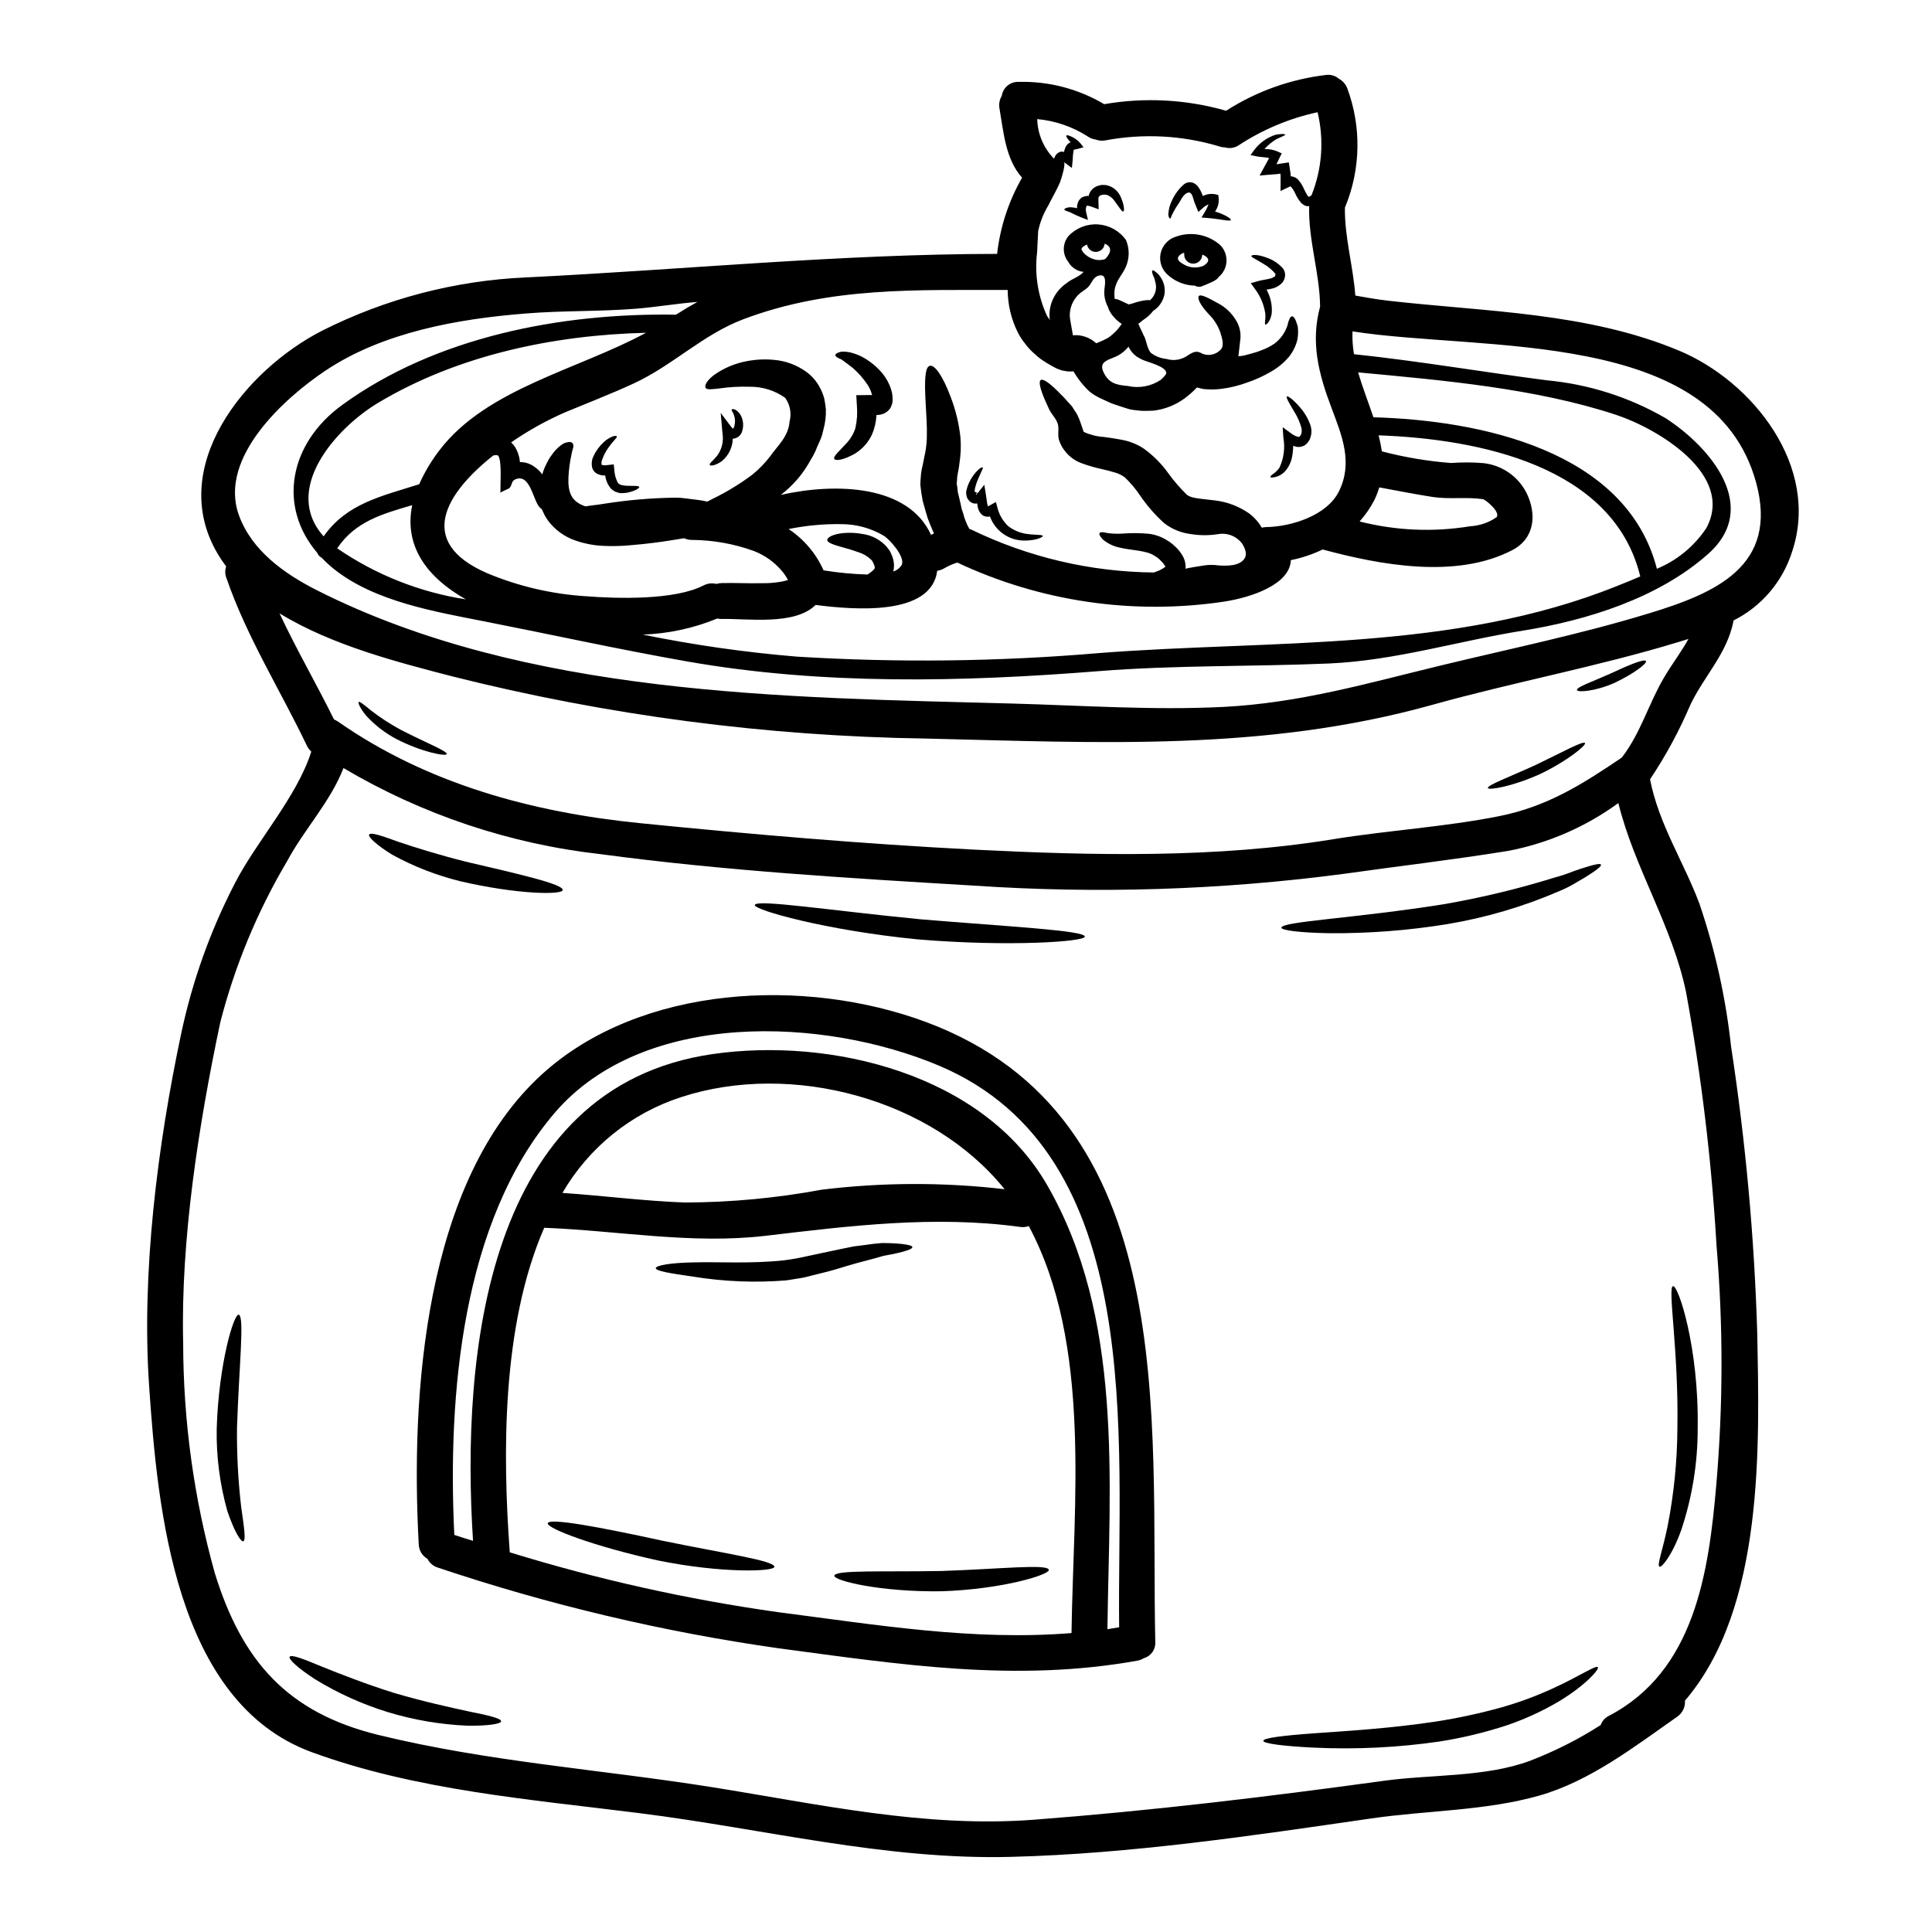 <?xml version="1.0" encoding="UTF-8"?>
<!-- Uploaded to: SVG Repo, www.svgrepo.com, Generator: SVG Repo Mixer Tools -->
<svg fill="#000000" width="800px" height="800px" version="1.1" viewBox="144 144 512 512" xmlns="http://www.w3.org/2000/svg">
 <g>
  <path d="m447.08 232.93v-0.094c0.832 1.465 0.832 3.543 1.969 4.723 1.203 0.883 2.621 1.426 4.106 1.574 1.945 0.578 4.051 0.211 5.691-0.988 1.496-0.984 2.391-1.27 3.785-0.414v0.004c1.738 0.703 3.731 0.23 4.961-1.184 0.953-1.18 0.156-3.242-0.223-4.547-0.641-1.777-1.672-3.391-3.019-4.723-2.289-2.418-3.117-4.293-2.641-4.836 0.477-0.543 2.387 0.414 5.059 1.91 1.945 1.02 3.574 2.551 4.723 4.422 0.938 1.453 1.371 3.172 1.238 4.898-0.191 1.574-0.352 3.18-0.539 4.723 0.723-0.023 1.441-0.141 2.129-0.352 0.199-0.066 0.402-0.121 0.609-0.156l0.695-0.191c0.512-0.156 0.957-0.285 1.434-0.414 0.395-0.156 0.73-0.289 1.113-0.414 1.309-0.457 2.551-1.09 3.688-1.879 1.535-1.199 2.688-2.828 3.309-4.676 0.32-1.461 0.73-2.418 1.207-2.481 0.477-0.062 0.984 0.73 1.527 2.609h0.004c0.168 1.207 0.137 2.434-0.098 3.625-0.41 1.668-1.184 3.223-2.269 4.551-1.336 1.562-2.934 2.875-4.723 3.883-0.449 0.25-0.957 0.539-1.434 0.789l-1.336 0.664-0.699 0.32-0.859 0.352c-0.512 0.191-1.02 0.445-1.574 0.605l0.004-0.004c-2.379 0.91-4.856 1.531-7.383 1.844-1.531 0.172-3.078 0.184-4.613 0.031-0.574-0.125-1.145-0.285-1.719-0.414-0.969 1.02-2.023 1.957-3.148 2.801-2.453 1.836-5.352 2.988-8.395 3.34-0.859 0.031-1.684 0.062-2.547 0.062-0.629-0.012-1.254-0.062-1.875-0.156l-0.863-0.094-0.219-0.035c-0.062 0-0.699-0.125-0.699-0.125l-0.125-0.031-0.543-0.156-2.066-0.668-2.066-0.699-1.621-0.73-1.656-0.762-0.004-0.012c-0.898-0.434-1.75-0.961-2.543-1.574-1.66-1.531-3.086-3.301-4.231-5.246l-0.188-0.191c-0.129 0-0.254 0.031-0.445 0.031h-0.766c-0.383-0.023-0.766-0.074-1.145-0.16-0.324-0.039-0.648-0.113-0.957-0.223l-0.352-0.125-0.828-0.32-0.395-0.219-0.828-0.445-1.574-0.926h0.008c-1.051-0.637-2.031-1.383-2.926-2.223-0.941-0.801-1.789-1.707-2.516-2.707-0.77-0.926-1.43-1.941-1.969-3.019-1.738-3.492-2.652-7.332-2.672-11.23-24.047 0.062-47.043-0.953-70.137 7.793-10.656 4.043-18.641 12.203-28.914 16.957-5.949 2.754-12.02 5.09-18.066 7.602v-0.004c-5.074 2.207-9.922 4.898-14.473 8.047 0.395 0.379 0.746 0.793 1.051 1.242 0.266 0.461 0.5 0.941 0.703 1.43l0.414 1.371c0.094 0.414 0.094 0.789 0.156 1.18 1.016-0.027 2.023 0.203 2.926 0.668 1.035 0.551 1.953 1.293 2.703 2.195l0.289 0.395c0.094-0.289 0.16-0.539 0.254-0.789 0.258-0.781 0.586-1.539 0.984-2.258 0.301-0.664 0.672-1.293 1.113-1.875 0.395-0.574 0.789-1.082 1.18-1.527 0.418-0.434 0.867-0.836 1.34-1.207 0.559-0.496 1.258-0.809 2.004-0.895 0.398-0.109 0.828-0.016 1.145 0.254 0.238 0.344 0.309 0.781 0.188 1.184-0.195 0.625-0.355 1.262-0.477 1.906-0.414 1.941-0.676 3.906-0.785 5.887-0.191 4.133 0.789 6.555 4.516 7.793 1.402-0.254 3.215-0.395 5.188-0.73l-0.004-0.004c6.125-0.961 12.305-1.484 18.5-1.574h0.73l0.395 0.031 0.57 0.031 1.34 0.156c0.859 0.098 1.715 0.223 2.574 0.32 1.008 0.109 2.008 0.277 2.992 0.508l1.398-0.727c3.68-1.789 7.184-3.922 10.465-6.363 1.762-1.418 3.348-3.039 4.723-4.836 2.164-3.055 4.898-5.277 5.215-9.32 0.562-2.16 0.129-4.457-1.18-6.266-2.746-1.949-6.047-2.977-9.414-2.926-2.672-0.086-5.34 0.062-7.984 0.445-2.004 0.219-3.406 0.445-3.688-0.191-0.289-0.57 0.219-1.746 2.035-3.211 2.684-1.961 5.781-3.277 9.051-3.852 2.32-0.434 4.684-0.543 7.031-0.316 3.062 0.25 5.996 1.328 8.496 3.117 1.562 1.113 2.836 2.586 3.719 4.293 0.477 0.891 0.848 1.828 1.113 2.801 0.188 0.953 0.352 1.969 0.445 2.926 0.043 1.828-0.184 3.648-0.672 5.41l-0.316 1.27-0.098 0.32c-0.031 0.125-0.156 0.477-0.156 0.477l-0.062 0.125-0.191 0.48-0.859 1.941c-0.27 0.719-0.586 1.418-0.953 2.098-0.445 0.762-0.863 1.527-1.309 2.258h0.004c-0.844 1.438-1.812 2.801-2.894 4.07-1.332 1.551-2.824 2.961-4.449 4.199 14.66-3.273 33.777-2.672 39.82 10.594 0.254-0.125 0.543-0.254 0.789-0.395-0.395-0.762-0.664-1.527-1.016-2.32l-0.668-1.715-0.445-1.496c-0.289-0.988-0.574-2.004-0.859-3.023-0.32-1.621-0.48-2.828-0.637-4.293 0-0.73 0.062-1.496 0.125-2.227l-0.004-0.004c0.035-0.652 0.121-1.301 0.258-1.938 0.223-1.051 0.477-2.039 0.637-3.055 0.398-1.672 0.633-3.375 0.699-5.09 0.098-3.309-0.156-6.648-0.316-9.477-0.32-5.633-0.223-9.383 1.078-9.766 1.305-0.383 3.5 2.699 5.602 8.363 1.297 3.394 2.152 6.945 2.543 10.559 0.191 2.281 0.105 4.578-0.254 6.84-0.098 1.02-0.32 2.102-0.512 3.148-0.09 0.418-0.133 0.844-0.125 1.273l-0.094 1.047c0.145 0.715 0.238 1.438 0.281 2.164 0.254 1.051 0.48 2.066 0.73 3.086l0.32 1.496 0.395 1.145c0.164 0.742 0.398 1.469 0.703 2.164 0.25 0.684 0.57 1.344 0.949 1.965 0.152 0.027 0.301 0.07 0.445 0.129 15.094 7.34 31.633 11.23 48.414 11.391 0.121-0.039 0.234-0.082 0.352-0.129 0.949-0.297 1.84-0.746 2.641-1.336 0.062-0.062 0.062-0.062 0.062-0.094-0.039-0.129-0.105-0.25-0.191-0.352-0.258-0.41-0.57-0.785-0.922-1.113-0.23-0.25-0.473-0.484-0.734-0.699l-0.219-0.188v-0.004c-0.035-0.02-0.066-0.043-0.098-0.066l-0.316-0.188c-0.805-0.59-1.727-1.004-2.703-1.211-2.07-0.543-4.551-0.668-6.555-1.145-1.75-0.297-3.394-1.043-4.769-2.164-0.789-0.828-1.113-1.43-0.926-1.746 0.188-0.32 0.895-0.32 2.008-0.031 1.348 0.191 2.711 0.246 4.07 0.156 2.359-0.184 4.731-0.164 7.086 0.062 1.699 0.227 3.328 0.824 4.769 1.75l0.574 0.352c0.125 0.094 0.156 0.094 0.352 0.25l0.188 0.16c0.289 0.25 0.539 0.414 0.859 0.73v0.004c0.742 0.656 1.383 1.418 1.906 2.258 0.746 1.113 1.082 2.449 0.957 3.785 0.031-0.188 4.578-0.828 5.023-0.922 1.215-0.176 2.445-0.176 3.66 0 2.129 0.156 5.789 0.25 7.031-1.941 0.73-1.27-0.094-2.961-0.859-4.043v0.004c-1.48-1.824-3.824-2.711-6.141-2.32-2.422 0.395-4.894 0.395-7.316 0-2.582-0.316-5.031-1.328-7.086-2.93-2.371-2.152-4.484-4.574-6.297-7.219-1.184-1.781-2.559-3.422-4.106-4.898l-0.348-0.223c-0.801-0.543-1.695-0.93-2.641-1.145-1.238-0.395-2.672-0.699-4.137-1.051-1.574-0.379-3.129-0.855-4.644-1.434-1.715-0.699-3.203-1.867-4.293-3.367-0.535-0.73-0.961-1.535-1.27-2.387-0.57-1.434-0.062-2.867-0.352-4.293-0.32-1.496-1.715-2.754-2.363-4.137-0.395-0.891-0.762-1.715-1.113-2.449-1.27-2.992-1.715-4.867-1.109-5.281 0.605-0.414 2.191 0.668 4.516 2.961 0.543 0.57 1.18 1.207 1.879 1.91 0.32 0.395 0.668 0.762 1.02 1.145l0.539 0.602 0.289 0.32 0.125 0.156 0.289 0.48c0.32 0.477 0.633 0.953 0.953 1.461h-0.004c0.379 0.734 0.695 1.5 0.953 2.289 0.219 0.637 0.445 1.27 0.664 1.941l0.16 0.445 0.094 0.062h0.004c1.656 0.75 3.434 1.195 5.246 1.305 1.402 0.188 2.898 0.395 4.644 0.73v0.004c2.102 0.363 4.106 1.152 5.887 2.32 2.543 1.828 4.769 4.062 6.582 6.613 1.438 1.973 3.031 3.824 4.773 5.539 1.113 1.078 3.543 1.109 7.606 1.621h-0.004c3.258 0.391 6.367 1.582 9.055 3.469 0.973 0.742 1.84 1.621 2.574 2.606 0.254 0.395 0.512 0.762 0.73 1.145 0.375-0.105 0.758-0.156 1.148-0.16 6.617-0.094 16.137-3.023 19.305-9.477 3.785-7.637 0.762-14.824-1.938-22.016-3.5-9.223-5.602-17.523-3.055-26.941-0.098-8.965-3.148-17.586-2.898-26.625l0.004 0.004c-0.289 0.047-0.582 0.023-0.859-0.062-0.207-0.047-0.398-0.133-0.57-0.254-0.285-0.16-0.543-0.363-0.766-0.605-0.602-0.734-1.105-1.547-1.492-2.418-0.285-0.645-0.66-1.246-1.117-1.781-0.125-0.094-0.156-0.125-0.188-0.125s-0.098 0.031-0.129 0.031c-0.125 0.062-0.219 0.125-0.352 0.191l-2.129 1.016 0.031-2.129v-0.512c-0.031-0.539 0.031-1.207-0.031-1.652 0-0.125-0.031-0.219-0.031-0.32-0.293 0.062-0.59 0.105-0.891 0.129l-2.363 0.188-2.258 0.191 1.113-2.035c0.508-0.926 0.953-1.75 1.43-2.609-0.984-0.223-2.191-0.223-3.371-0.445l-1.574-0.32 0.891-1.238v0.004c1.434-1.961 3.449-3.422 5.758-4.168 1.574-0.289 2.481-0.219 2.543-0.062 0.062 0.223-0.828 0.539-2.227 1.18-1.227 0.711-2.332 1.613-3.273 2.676 1.234-0.047 2.465 0.195 3.594 0.699l0.988 0.445-0.512 1.016c-0.285 0.605-0.602 1.238-0.891 1.879 0.668-0.125 1.371-0.219 2.066-0.32l1.211-0.188 0.188 1.113 0.289 2.004v-0.004c0.027 0.191 0.035 0.383 0.031 0.574 0.746 0.035 1.449 0.355 1.969 0.891 0.656 0.758 1.191 1.617 1.574 2.543 0.293 0.641 0.637 1.258 1.02 1.848 0.031 0.051 0.074 0.094 0.125 0.125 0.133-0.012 0.266-0.035 0.395-0.062 0.062-0.062 0.125-0.094 0.188-0.16l0.223-0.125 0.004-0.004c2.816-7 3.383-14.703 1.621-22.039-7.492 1.625-14.621 4.621-21.027 8.84-1.066 0.656-2.359 0.832-3.562 0.48-0.496-0.004-0.992-0.09-1.461-0.258-9.832-2.953-20.227-3.492-30.309-1.574-0.836 0.133-1.691 0.043-2.481-0.254-0.719-0.094-1.406-0.355-2.004-0.766-4.047-2.606-8.664-4.199-13.457-4.644 0.098 3.867 1.637 7.562 4.32 10.352l0.16 0.156v0.004c0.062-0.242 0.152-0.477 0.262-0.699 0.164-0.293 0.379-0.551 0.641-0.762 0.312-0.242 0.688-0.398 1.082-0.445 0.211 0.012 0.426 0.043 0.633 0.094 0.098-0.473 0.246-0.93 0.449-1.371 0.285-0.539 0.742-0.965 1.301-1.207-0.223-0.25-0.477-0.477-0.637-0.699-0.445-0.57-0.602-0.953-0.477-1.078s0.539-0.062 1.145 0.219c1.016 0.41 1.914 1.066 2.609 1.91l0.789 0.988-1.754 0.492c-0.219 0.062-0.602 0.031-0.699 0.156-0.188 0.062-0.094 0.098-0.188 0.254h-0.004c-0.141 0.789-0.219 1.586-0.227 2.387l-0.219 2.195-1.816-1.34v0.004c-0.105-0.074-0.223-0.125-0.348-0.16 0.668 0.289-0.699 4.613-0.953 5.215-0.891 2.164-2.102 4.106-3.117 6.203-1.289 2.106-2.207 4.422-2.703 6.84-0.094 1.781-0.191 3.66-0.289 5.695-0.688 5.723 0.227 11.527 2.641 16.762 0.254 0.395 0.508 0.762 0.762 1.113-0.031-0.191-0.062-0.352-0.094-0.574-0.199-2.586 0.609-5.152 2.258-7.156 0.684-0.836 1.488-1.566 2.387-2.164 1.27-1.078 3.18-1.527 4.387-2.894l0.004 0.004c-1.734-0.16-3.273-1.176-4.106-2.707-1.578-2.008-1.535-4.844 0.098-6.805 2.031-2.152 4.922-3.277 7.871-3.07 2.953 0.211 5.656 1.73 7.363 4.148 0.965 2.281 0.945 4.863-0.062 7.129-0.953 2.191-2.606 3.562-2.957 6.106-0.09 0.785-0.078 1.578 0.031 2.359 0.387 0.008 0.766 0.094 1.113 0.258 0.508 0.223 1.113 0.508 1.715 0.789 0.254 0.125 0.574 0.254 0.859 0.414v-0.004c0.684-0.133 1.352-0.324 2.004-0.57 0.75-0.223 1.516-0.395 2.289-0.512 0.453-0.07 0.914-0.082 1.371-0.031 1.352-1.164 1.906-3.004 1.43-4.723-0.125-0.445-0.219-0.859-0.316-1.207-0.16-0.285-0.293-0.582-0.395-0.891-0.191-0.543-0.254-0.926-0.098-1.051s0.445 0.031 0.926 0.414c0.293 0.234 0.566 0.492 0.828 0.762 0.301 0.406 0.578 0.828 0.824 1.273 0.664 1.27 0.867 2.731 0.57 4.137-0.406 1.707-1.469 3.191-2.953 4.133-0.125 0.16-0.289 0.352-0.445 0.543-0.547 0.617-1.164 1.16-1.848 1.621-0.477 0.289-0.953 0.789-1.621 1.238 0.188 0.395 0.352 0.762 0.539 1.207 0.188 0.445 0.445 0.891 0.668 1.402l0.156 0.395v0.031h0.004c0.008 0.031 0.023 0.059 0.043 0.082zm-4.008 2.93c-0.711 0.883-1.57 1.637-2.543 2.223-2.227 1.309-5.633 1.402-4.043 4.644 1.371 2.828 3.375 3.309 6.394 3.562h0.004c2.981 0.68 6.106 0.109 8.656-1.574 0.352-0.32 1.465-1.27 1.527-1.812 0.125-1.816-5.059-2.93-6.363-3.598v0.004c-0.426-0.199-0.84-0.422-1.238-0.668-1.047-0.676-1.879-1.637-2.394-2.773zm146 1.109c19.438 8.176 37.344 30.699 29.871 53.184h-0.004c-2.488 7.953-8.102 14.555-15.555 18.289 0.008 0.121-0.004 0.238-0.031 0.352-1.75 8.492-7.699 14.316-11.355 21.914-2.949 6.926-6.539 13.562-10.719 19.82 2.32 11.895 8.844 21.691 13.074 32.922 4.18 12.27 6.992 24.961 8.395 37.848 3.852 25.133 6.168 50.477 6.938 75.895 0.57 29.809 1.969 72.84-19.148 97.492l-0.004-0.004c0.125 1.707-0.676 3.344-2.098 4.297-11.262 7.891-23.031 17.02-36.457 20.859-14.473 4.102-29.773 3.914-44.594 6.074-31.457 4.551-63.676 9.383-95.52 10.18-33.336 0.859-65.43-7.441-98.316-11.574-29.039-3.66-59.227-6.047-86.898-16.16-36.293-13.258-40.902-64.5-43.129-97.008-2.066-30.059 2.227-63.762 8.461-93.285v0.004c2.938-13.945 7.754-27.426 14.312-40.078 5.598-10.91 16.414-22.828 20.199-34.797-0.453-0.422-0.832-0.918-1.113-1.465-7.125-14.918-16-28.914-21.406-44.625l-0.004-0.004c-0.359-0.961-0.371-2.016-0.031-2.984-0.809-1.059-1.551-2.164-2.227-3.312-13.672-23 7.254-48.727 27.645-59.164l-0.004 0.004c16.824-8.48 35.254-13.297 54.074-14.125 41.641-2.035 83.242-6.203 124.82-6.234 0.801-7.113 3.051-13.988 6.613-20.199-4.387-4.894-4.894-12.02-5.981-18.285h0.004c-0.23-1.172-0.016-2.383 0.602-3.406 0.324-2.211 2.285-3.812 4.519-3.691 7.941-0.199 15.781 1.848 22.613 5.906 10.766-1.863 21.816-1.266 32.316 1.746 8.062-5.172 17.199-8.426 26.715-9.516 1.141-0.09 2.273 0.273 3.148 1.016 1.008 0.547 1.793 1.422 2.223 2.484 3.797 10.176 3.617 21.41-0.508 31.457-0.039 0.047-0.07 0.102-0.094 0.156-0.129 7.891 2.191 15.523 2.754 23.379 2.926 0.539 5.82 1.02 8.777 1.371 25.812 2.934 52.824 3.059 77.125 13.27zm-8.238 69.629c17.684-5.371 34.637-12.531 28.531-34.797-11.262-40.934-72.238-34.574-106.94-39.98v-0.004c-0.078 2.023 0.055 4.051 0.395 6.047 17.145 1.812 34.098 4.723 51.168 6.93 11.09 1.039 21.82 4.469 31.457 10.055 11.832 7.668 25.254 23.539 11.199 35.977-13.105 11.645-32 17.559-49.02 20.293-17.238 2.754-33.906 7.949-51.434 8.715-20.23 0.859-40.539 0.414-60.723 2.004-36.324 2.898-73.477 3.785-109.52-2.574-17.879-3.148-35.656-7.062-53.438-10.559-13.102-2.578-29.262-5.281-40.047-13.934v-0.004c-1.137-0.91-2.207-1.898-3.211-2.957-0.539-0.273-0.961-0.738-1.18-1.305-10.434-12.203-7.574-28.883 6.617-39.188 24.797-18.035 58.016-24.426 88.457-23.918 1.879-1.207 3.75-2.32 5.66-3.375-5.277 0.395-10.527 1.309-16.137 1.781-9.734 0.789-19.5 0.477-29.234 1.27-17.941 1.402-37.945 4.934-53.215 15.172-10.75 7.188-28.309 22.934-22.961 38.137 3.336 9.445 12.051 15.648 20.672 20.012 55.473 28.051 123.93 28.434 184.39 30.055 18.574 0.512 37.215 1.816 55.789 0.895 20.387-1.02 38.453-6.332 58.082-11.07 18.27-4.418 36.594-8.176 54.629-13.676zm18.004 230.86c1.816-21.07 1.84-42.258 0.062-63.332-1.32-22.547-4.016-44.988-8.078-67.207-3.691-17.684-13.711-32.891-17.941-50.098-8.652 6.312-18.59 10.633-29.105 12.66-14.598 2.363-29.324 4.07-43.957 6.141v-0.004c-32.355 4.254-65.055 5.289-97.613 3.086-32.922-1.969-66.289-3.938-98.988-8.336-24.09-2.695-47.336-10.477-68.195-22.828-3.438 8.938-10.402 16.219-14.957 24.715-7.875 13.312-13.828 27.672-17.684 42.652-5.66 26.766-10.527 57.508-9.84 84.957v0.004c0.016 20.645 2.84 41.188 8.395 61.07 7.191 23.223 19.18 36.898 43.23 42.816 29.102 7.125 58.875 9.16 88.363 13.836 28.371 4.519 56.488 10.848 85.41 8.66 31.043-2.363 61.867-6.074 92.688-10.305 12.531-1.75 26.906-0.895 38.836-5.312l0.004-0.004c6.551-2.516 12.828-5.691 18.734-9.477 0.375-1.074 1.164-1.957 2.191-2.449 22.719-11.852 26.441-37.992 28.445-61.246zm-2.672-253.45c7.762-14.223-12.988-26.465-23.855-30.059-21.277-7.031-45.898-9.164-68.383-11.262 1.145 3.977 2.703 7.918 4.039 11.898 28.148 0.789 67.02 8.715 75.129 40.148h-0.004c5.32-2.203 9.871-5.938 13.07-10.727zm-4.723 29.328c-0.859 0.25-1.715 0.508-2.574 0.789-21.598 6.582-43.691 10.629-65.398 16.695-44.562 12.406-88.207 9.988-134.07 8.906-42.359-0.613-84.5-6.144-125.58-16.488-13.777-3.594-31.809-8.113-45.742-16.699 4.445 9.531 9.785 18.668 14.43 28.113 0.355 0.156 0.695 0.336 1.02 0.539 23.617 16.531 51.527 24.082 79.934 26.941 29.453 2.961 59.195 5.512 88.746 7.031 31.363 1.574 63.965 2.32 95.074-2.754 14.562-2.363 29.52-3.242 43.957-6.106 12.789-2.547 22.043-8.43 32.539-15.523 4.996-6.426 7.086-14.219 11.168-21.152 2.098-3.582 4.574-6.793 6.516-10.293zm-18.863-14.059c1.848-0.73 3.938-1.574 6.109-2.516-7.125-29.391-43.035-36.453-69.34-37.391l-0.004-0.004c0.363 1.402 0.652 2.82 0.863 4.254 6.004 1.57 12.133 2.602 18.316 3.082 2.859-0.215 5.734-0.203 8.59 0.035 4.891 0.527 9.184 3.488 11.414 7.871 2.754 5.535 2.285 12.051-3.785 15.199-14.824 7.699-34.957 3.938-50.223-0.188-2.684 1.293-5.516 2.242-8.434 2.828-0.223 6.394-10.305 9.84-17.59 10.973v0.004c-24.105 3.625-48.742 0.031-70.805-10.336-1.238 0.379-2.43 0.91-3.543 1.574-0.551 0.305-1.152 0.508-1.777 0.602-1.574 12.117-22.172 10.34-32.223 9.055-5.598 5.535-18.191 3.543-24.871 3.719h-0.004c-0.395 0.004-0.793-0.035-1.18-0.129-6.277 2.586-12.969 4.031-19.754 4.266 13.469 2.75 27.09 4.699 40.789 5.836 26.77 1.652 53.625 1.332 80.348-0.957 45.703-3.531 93.625-0.285 137.12-17.777zm-32-18.195c1.207-1.336-2.957-4.723-3.594-4.801-4.422-0.637-8.84 0.094-13.297-0.574-4.723-0.727-9.445-1.684-14.168-2.543v-0.004c-0.344 1.156-0.781 2.285-1.305 3.375-1.059 2.043-2.375 3.945-3.91 5.66 9.57 2.438 19.547 2.871 29.293 1.27 2.508-0.137 4.926-0.961 6.996-2.387zm-99.32-51.246-0.832-0.602h0.004c-0.438-0.332-0.836-0.719-1.18-1.145-0.594-0.625-1.078-1.348-1.43-2.133-0.062-0.188-0.16-0.445-0.223-0.664l-0.004-0.004c-0.789-1.469-1.098-3.148-0.887-4.805 0.125-1.145 0.637-3.812-1.27-3.5-1.91 0.316-2.07 2.32-3.309 3.309l-0.004 0.004c-0.395 0.332-0.809 0.641-1.242 0.922-2.211 1.488-3.488 4.023-3.371 6.691 0.129 1.238 0.574 3.406 0.832 4.965l-0.004-0.004c0.402-0.043 0.809-0.055 1.211-0.031 1.332 0.086 2.617 0.504 3.75 1.207l0.699 0.508 0.508 0.414c1.098-0.406 2.16-0.895 3.184-1.461 1.414-0.98 2.629-2.227 3.566-3.672zm-4.359-17.199c1.207-1.27 2.195-3.051-0.031-4.008-0.031-0.031-0.062-0.031-0.125-0.031-0.102 1.18-1.059 2.102-2.242 2.16-1.18 0.055-2.223-0.773-2.434-1.934h-0.031c-0.492 0.184-0.938 0.477-1.305 0.855-0.059 0.086-0.102 0.184-0.129 0.285 0.031 0.254-0.031 0.16 0.191 0.512 0.199 0.348 0.457 0.66 0.766 0.922 0.699 0.629 1.539 1.086 2.445 1.336 0.949 0.289 1.969 0.254 2.894-0.098zm-53.941 81.082c1.016-2.16-3.277-6.867-4.773-7.758h-0.004c-3.41-2.008-7.297-3.062-11.254-3.055-4.68-0.074-9.352 0.363-13.934 1.301 4.062 2.695 7.273 6.492 9.258 10.945 3.852 0.621 7.738 0.992 11.637 1.113 0.926-0.57 1.941-1.402 1.941-1.816-0.016-0.238-0.066-0.473-0.156-0.695-0.031-0.098-0.062-0.16-0.094-0.254l-0.004-0.004c-0.082-0.195-0.18-0.387-0.285-0.574l-0.191-0.348-0.062-0.066-0.004 0.004c-0.09-0.078-0.176-0.16-0.25-0.254-0.984-0.922-2.172-1.598-3.469-1.969-1.312-0.48-2.652-0.895-4.008-1.238-2.32-0.668-4.043-1.18-4.074-1.941 0-0.699 1.496-1.574 4.356-1.848l0.004 0.004c1.68-0.141 3.371-0.055 5.027 0.254 2.387 0.332 4.59 1.477 6.234 3.242l0.699 0.891 0.188 0.223 0.16 0.316 0.156 0.32c0.094 0.254 0.191 0.395 0.32 0.699 0.125 0.395 0.254 0.73 0.352 1.113 0.258 1.023 0.258 2.094 0 3.117 0.93-0.277 1.723-0.895 2.231-1.723zm-30.121 4.012h-0.004c-0.449-0.875-1-1.691-1.641-2.438-1.996-2.359-4.555-4.176-7.441-5.281-5.266-1.906-10.816-2.894-16.414-2.926-0.703 0.008-1.398-0.148-2.035-0.449-2.289 0.352-4.894 0.832-8.016 1.211-2.102 0.285-3.938 0.445-6.109 0.633l0.004 0.004c-2.348 0.227-4.707 0.293-7.062 0.191-2.637-0.098-5.242-0.59-7.731-1.465-2.762-0.969-5.188-2.711-6.988-5.016-0.438-0.57-0.824-1.176-1.148-1.816l-0.289-0.633-0.16-0.32-0.156-0.395c-0.223-0.223-0.477-0.395-0.699-0.637-1.684-1.941-2.449-8.746-6.168-7.441-1.402 0.48-0.957 1.527-1.75 2.363-0.254 0.289-2.418 1.02-2.418 1.34l0.062-4.387v-0.004c0.035-1.332-0.016-2.66-0.156-3.981l-0.16-0.727-0.004-0.004c-0.07-0.164-0.121-0.336-0.156-0.512-0.062-0.062-0.129-0.094-0.129-0.219-0.062 0-0.062 0-0.062-0.098l-0.156-0.062h-0.004c-0.379-0.07-0.773-0.047-1.145 0.062-12.277 9.734-20.859 22.809-1.621 31.172 8.305 3.477 17.129 5.539 26.113 6.109 8.426 0.664 23.664 1.078 31.266-2.867 1.051-0.539 2.258-0.676 3.406-0.391 0.453-0.145 0.926-0.219 1.398-0.223 3.543-0.098 7.062 0.125 10.594 0.031 1.715 0.031 3.426-0.102 5.117-0.391 0.629-0.117 1.25-0.266 1.859-0.449zm-92.41-34.367c12.438-16.352 36.605-21.344 54.773-31.172-24.586 0.605-49.906 5.949-70.961 18.547-11.195 6.691-25.637 22.93-14.473 35.402 6.109-8.715 15.301-10.629 25.32-13.805 1.422-3.191 3.215-6.203 5.34-8.973zm-27.066 25.953c10.207 7.008 21.863 11.629 34.098 13.523-10.18-5.727-16.477-14.027-14.219-24.969-7.824 2.32-15.074 4.258-19.879 11.445z"/>
  <path d="m587.35 484.85c1.367-0.445 6.898 16.219 6.555 37.598 0.027 9.156-1.438 18.254-4.328 26.941-2.422 6.805-5.219 10.086-5.789 9.797-0.762-0.32 0.859-4.387 2.16-10.816 1.676-8.559 2.539-17.258 2.578-25.977 0.352-20.59-2.641-37.191-1.176-37.543z"/>
  <path d="m580.2 319.2c0.316 0.633-3.215 3.336-8.305 5.754-5.184 2.32-9.922 2.578-9.984 1.91-0.129-0.789 3.977-2.16 8.871-4.356 4.871-2.293 9.07-4.008 9.418-3.309z"/>
  <path d="m568.27 373.14c0.156 0.32-0.762 1.145-2.641 2.363-0.922 0.637-2.098 1.34-3.5 2.133v-0.004c-1.527 0.961-3.133 1.793-4.801 2.481-9.574 4.144-19.621 7.106-29.914 8.812-10.254 1.66-20.629 2.457-31.016 2.387-7.918-0.129-12.785-0.762-12.816-1.465 0-1.652 19.496-2.481 42.938-6.203h0.004c9.961-1.719 19.801-4.082 29.457-7.086 1.684-0.445 3.34-0.996 4.957-1.652 1.465-0.508 2.734-0.957 3.785-1.238 2.117-0.656 3.391-0.875 3.547-0.527z"/>
  <path d="m567.47 585.84c0.395 0.445-3.023 4.644-10.434 9.098-4.356 2.559-8.961 4.672-13.742 6.297-5.832 1.914-11.809 3.348-17.875 4.293-10.93 1.586-21.984 2.129-33.02 1.625-8.426-0.395-13.578-1.113-13.613-1.812 0-0.762 5.219-1.402 13.551-2.004 8.332-0.602 19.816-1.242 32.25-3.117h0.004c5.812-0.91 11.57-2.152 17.242-3.723 4.594-1.301 9.078-2.949 13.422-4.93 7.445-3.371 11.676-6.394 12.215-5.727z"/>
  <path d="m564.04 340.92c0.395 0.539-4.613 4.723-11.832 8.176-7.41 3.375-13.676 4.356-13.902 3.754-0.25-0.762 5.852-2.992 12.758-6.172 7-3.356 12.5-6.426 12.977-5.758z"/>
  <path d="m491.2 256.47c0.445 1.152 0.457 2.43 0.031 3.594l-0.094 0.254v0.062l-0.094 0.16-0.062 0.094-0.191 0.32h-0.004c-0.223 0.352-0.5 0.664-0.824 0.922-0.719 0.508-1.621 0.695-2.481 0.508-0.289-0.062-0.512-0.188-0.762-0.25h-0.004c-0.008 1.004-0.113 2.004-0.316 2.988-0.277 1.496-0.984 2.879-2.035 3.977-0.719 0.699-1.625 1.176-2.609 1.367-0.668 0.125-1.051 0.094-1.082-0.062s0.223-0.445 0.699-0.789c0.656-0.445 1.227-1.008 1.684-1.652 1.168-2.481 1.535-5.258 1.051-7.953l-0.188-2.797 2.316 1.684 0.004-0.004c0.5 0.395 1.074 0.688 1.688 0.863 0.539 0 0.414 0.125 0.891-0.668 0.207-0.629 0.207-1.312 0-1.941-0.418-1.422-1.027-2.781-1.816-4.039-1.367-2.289-2.254-3.785-1.969-4.043 0.289-0.188 1.688 0.789 3.543 2.961 1.148 1.305 2.039 2.812 2.625 4.445z"/>
  <path d="m483.88 215.01c0.52 0.594 0.766 1.379 0.668 2.164l-0.125 0.633c-0.129 0.391-0.32 0.758-0.574 1.082-0.852 0.906-1.984 1.5-3.211 1.688l-0.984 0.188v0.004c1.066 1.918 1.543 4.109 1.363 6.297-0.352 2.227-1.496 3.117-1.684 2.93-0.32-0.191 0.156-1.273-0.031-2.992-0.367-2.348-1.312-4.57-2.754-6.461l-1.082-1.492 1.777-0.512c1.113-0.316 1.969-0.395 2.832-0.602h0.004c0.602-0.086 1.176-0.305 1.684-0.637 0-0.062 0.062 0.16 0.125-0.031l0.129-0.539c0-0.109-0.047-0.215-0.129-0.289-0.82-0.961-1.797-1.777-2.891-2.414-2.066-1.27-3.375-1.848-3.375-2.164 0.031-0.414 1.816-0.477 4.199 0.477v-0.004c1.555 0.543 2.949 1.461 4.059 2.676z"/>
  <path d="m466 200.05c2.754 0.828 4.387 2.004 4.195 2.258-0.285 0.445-2.418-0.223-6.168-0.539l-1.621-0.129 0.922-1.527c0.371-0.621 0.691-1.27 0.953-1.941-0.473 0.18-0.914 0.438-1.301 0.762l-1.402 1.238-0.695-1.715-0.289-0.699c-0.508-1.305-0.668-3.438-2.195-2.512-0.984 0.539-1.574 2.066-2.223 2.957h-0.004c-0.578 0.836-1.09 1.719-1.527 2.641-0.32 0.508-0.32 0.988-0.477 1.051s-0.574-0.289-0.543-1.27c0.082-1.16 0.383-2.297 0.891-3.344 0.707-1.621 1.746-3.07 3.055-4.262 0.641-0.617 1.555-0.859 2.418-0.633l0.352 0.125h-0.004c0.227 0.117 0.441 0.258 0.641 0.414 0.301 0.25 0.559 0.551 0.762 0.891 0.422 0.664 0.766 1.383 1.016 2.133 0.992-0.508 2.121-0.676 3.215-0.48l0.891 0.191 0.094 0.828c0.133 1.262-0.207 2.531-0.953 3.562z"/>
  <path d="m467.47 209.04c1.457 1.551 1.945 3.773 1.273 5.789-0.336 0.996-0.941 1.875-1.754 2.543-0.164 0.254-0.367 0.48-0.602 0.668-0.562 0.395-1.172 0.715-1.812 0.957-0.668 0.316-1.336 0.602-2.035 0.859-0.613 0.262-1.32 0.203-1.879-0.16-2.613-0.051-5.125-1.027-7.086-2.758-1.672-1.398-2.445-3.606-2.008-5.742s2.016-3.863 4.106-4.492c4.062-1.445 8.594-0.547 11.797 2.336zm-4.551 5.406c1.305-0.789 2.066-1.91-0.094-2.894-0.066-0.035-0.16-0.035-0.223-0.066v0.004c0 1.316-1.07 2.383-2.387 2.383s-2.383-1.066-2.383-2.383v-0.352c-0.031-0.062 0-0.094 0-0.125-0.203 0.016-0.395 0.07-0.578 0.16-1.715 1.047-1.305 1.941 0.449 2.894 1.582 0.941 3.516 1.082 5.215 0.379z"/>
  <path d="m450.16 579.09c0.152 1.969-1.094 3.773-2.988 4.332-0.52 0.32-1.09 0.543-1.688 0.664-32.41 5.82-62.883 1.02-95.168-3.273h-0.004c-30.676-4.363-60.891-11.52-90.266-21.379-1.199-0.363-2.195-1.203-2.758-2.32-1.398-0.797-2.277-2.269-2.316-3.879-2.164-39.316 1.336-96.188 32.789-124.66 26.117-23.617 69.566-25.637 101.6-13.742 67.891 25.23 59.527 105.17 60.801 164.25zm-9.574-3.848c-0.574-49.684 7.633-125.36-47.625-148.78-30.473-12.914-78.406-15.016-101.94 12.434-24.715 28.883-28.406 75.004-26.625 111.87 1.621 0.543 3.305 1.082 4.961 1.574-3.184-49.418 3.41-120.32 63.5-129 31.395-4.519 71.531 5.309 88.488 34.449 20.469 35.242 16.633 78.598 16.137 117.97 1.039-0.156 2.055-0.32 3.106-0.508zm-12.625 1.527c0.477-34.352 5.438-76.469-11.324-107.85-0.742 0.27-1.543 0.348-2.324 0.223-22.68-3.086-45.039-0.289-67.469 2.363-19.625 2.289-38.992-1.371-58.617-2.133-11.355 26.02-11.02 60.344-9.133 86.008h0.004c23.277 7.184 47.094 12.492 71.215 15.875 26.336 3.391 51.562 7.621 77.648 5.523zm-66.195-117.49c16.09-1.961 32.359-2.004 48.461-0.125-19.242-23.949-56.457-33.973-85.723-24.402-13.254 4.289-24.461 13.332-31.453 25.383 10.848 0.73 21.691 2.16 32.57 2.543 12.125-0.047 24.223-1.184 36.145-3.398z"/>
  <path d="m447.08 232.84v0.094c-0.023-0.039-0.035-0.082-0.031-0.125z"/>
  <path d="m441.07 196.35c0.922 2.16 0.922 3.562 0.637 3.688-0.395 0.16-1.082-1.113-2.289-2.703-0.504-0.801-1.27-1.41-2.164-1.715-1.27-0.16-2.098 0.188-2.16 0.891-0.02 0.305-0.02 0.613 0 0.922l0.062 2.039-1.91-0.699c-0.828-0.32-1.305-0.289-1.305-0.16v-0.004c-0.215 0.516-0.246 1.086-0.098 1.625l0.48 2.066-1.75-0.668c-1.086-0.438-2.144-0.926-3.18-1.465-0.828-0.25-1.336-0.414-1.336-0.664 0-0.191 0.477-0.477 1.367-0.574v-0.004c0.676 0.004 1.348 0.09 2.004 0.258-0.039-0.684 0.113-1.367 0.441-1.969 0.246-0.387 0.574-0.711 0.957-0.957 0.41-0.168 0.836-0.285 1.273-0.344 0.16 0 0.254 0.031 0.395 0.031 0.266-1.215 1.129-2.207 2.289-2.641 0.23-0.078 0.465-0.145 0.699-0.195l0.094-0.031 0.289-0.062h0.477c0.441-0.027 0.883 0.027 1.301 0.16 1.57 0.477 2.832 1.648 3.426 3.176z"/>
  <path d="m421.95 560.01c0.352 1.27-12.246 5.152-28.309 5.691-16.254 0.254-28.625-2.797-28.531-4.102 0.094-1.621 13.102-0.988 28.406-1.27 15.535-0.512 28.051-1.941 28.434-0.32z"/>
  <path d="m387.8 387.61c24.047 2.008 43.691 2.961 43.691 4.613 0.031 1.309-19.785 2.754-44.215 0.73-24.551-2.406-43.441-7.824-43.254-9.098 0.258-1.652 19.914 1.43 43.777 3.754z"/>
  <path d="m420.36 286.05c0.062 0.254-1.684 1.238-4.965 1.207-4.055-0.023-7.668-2.574-9.051-6.391-0.715 0.18-1.469 0.035-2.066-0.395-0.574-0.523-0.973-1.211-1.145-1.969-0.062-0.395-0.094-0.73-0.156-1.082h-0.004c-0.594 0.117-1.215-0.008-1.719-0.348-0.289-0.207-0.539-0.465-0.727-0.766l-0.16-0.254-0.062-0.125c-0.156-0.289-0.094-0.223-0.125-0.352h-0.004c-0.07-0.305-0.125-0.613-0.16-0.922 0.012-0.234 0.043-0.469 0.094-0.699 0.312-1.352 0.887-2.625 1.688-3.758 0.496-0.727 1.082-1.387 1.746-1.965 0.477-0.352 0.789-0.445 0.895-0.352s-0.035 0.449-0.289 0.957c-0.25 0.508-0.574 1.238-0.957 2.129h0.004c-0.461 1.035-0.781 2.125-0.953 3.246 0 0.125 0.637 0.285 0.668 0.395 0 0.031 0.094 0.031 0.188 0.062l1.75-2.195 0.445 2.754c0.188 1.02 0.219 1.879 0.414 2.609h0.004c0.051 0.113 0.09 0.23 0.125 0.352h0.066c0.121-0.098 0.254-0.184 0.395-0.258l1.621-0.891 0.449 1.652v0.004c0.484 1.844 1.488 3.512 2.891 4.801 1.27 0.953 2.738 1.605 4.297 1.91 2.832 0.48 4.742 0.195 4.805 0.641zm-17.367-11.219c-0.062-0.031-0.094-0.062-0.062-0.125l-0.254 0.125-0.031 0.223v0.004c0.004 0.023 0.012 0.047 0.031 0.062h0.031c0.047-0.043 0.094-0.074 0.285-0.289z"/>
  <path d="m385.79 474.51c-0.031 0.395-0.988 0.789-2.641 1.242-0.859 0.219-1.879 0.477-3.055 0.695-0.602 0.098-1.238 0.223-1.91 0.352-0.633 0.191-1.336 0.395-2.098 0.605-1.465 0.395-3.055 0.789-4.801 1.27-1.746 0.484-3.629 1.051-5.602 1.652-1.973 0.602-4.07 1.082-6.234 1.621-1.141 0.289-2.098 0.574-3.402 0.789l-3.66 0.574v0.004c-8.234 0.664-16.523 0.332-24.68-0.988-6.043-0.859-9.922-1.492-9.922-2.254 0.031-0.699 3.816-1.434 10.148-1.527 6.234-0.191 14.824 0.414 23.824-0.543h-0.004c2.191-0.281 4.367-0.676 6.519-1.184 2.195-0.477 4.297-0.918 6.297-1.336 2.004-0.414 3.914-0.828 5.723-1.18 1.848-0.223 3.594-0.445 5.152-0.668 0.789-0.062 1.574-0.156 2.258-0.219 0.73 0 1.402 0.031 2.066 0.031 1.273 0.031 2.363 0.125 3.246 0.219 1.785 0.211 2.773 0.461 2.773 0.844z"/>
  <path d="m380.54 250.17c-0.012 0.449-0.109 0.891-0.285 1.305-0.172 0.527-0.48 0.996-0.891 1.367-0.395 0.387-0.875 0.68-1.398 0.855-0.359 0.137-0.734 0.223-1.113 0.258-0.191 0.023-0.383 0.035-0.574 0.031-0.094 1.797-0.5 3.562-1.211 5.215-0.977 2.066-2.535 3.805-4.481 5.004-3.117 1.781-5.184 1.969-5.473 1.434-0.395-0.637 1.207-2.004 3.211-4.168v-0.004c1.074-1.145 1.879-2.512 2.363-4.004 0.441-1.961 0.574-3.981 0.395-5.981l-0.156-2.754 2.797-0.031c0.445-0.031 0.953 0 1.398 0-0.031-0.062-0.031-0.156-0.062-0.188l-0.004-0.004c-0.242-0.902-0.629-1.762-1.145-2.547-1.09-1.617-2.383-3.094-3.844-4.387-0.637-0.477-1.273-1.016-1.781-1.367-0.477-0.289-0.859-0.699-1.336-0.957-1.02-0.395-1.574-0.789-1.574-1.145 0-0.359 0.633-0.695 1.684-0.922 0.781-0.02 1.559 0.059 2.32 0.227 0.945 0.246 1.867 0.578 2.758 0.984 2.211 1.133 4.168 2.703 5.758 4.613 1.047 1.297 1.836 2.789 2.316 4.387 0.262 0.902 0.371 1.84 0.328 2.777z"/>
  <path d="m349.22 559.22c-0.031 1.305-14.09 1.746-30.855-1.684-16.695-3.66-29.52-8.492-29.199-9.863 0.352-1.492 13.965 1.051 30.281 4.613 16.363 3.371 29.773 5.281 29.773 6.934z"/>
  <path d="m340.49 254.43c0.504 1.176 0.586 2.492 0.227 3.723-0.258 1.105-1.168 1.938-2.293 2.098-0.094 0-0.129-0.031-0.223-0.031-0.051 2.32-1.105 4.5-2.894 5.981-1.781 1.27-3.086 1.309-3.211 1.02-0.191-0.395 0.828-1.082 1.906-2.387 1.293-1.707 1.824-3.871 1.465-5.984l-0.062-0.695-0.414-4.742 2.797 3.723c0.152 0.168 0.309 0.328 0.477 0.477 0.082-0.07 0.145-0.156 0.191-0.25 0.297-0.762 0.398-1.582 0.289-2.391-0.09-0.562-0.262-1.109-0.512-1.621-0.25-0.395-0.414-0.695-0.32-0.828 0.094-0.129 0.418-0.156 0.926 0.031 0.742 0.43 1.32 1.09 1.652 1.879z"/>
  <path d="m313.41 273.07c0.062 0.285-0.988 1.016-3.148 1.496-0.645 0.094-1.293 0.137-1.941 0.125-0.395-0.094-0.789-0.223-1.207-0.352-0.41-0.215-0.797-0.48-1.145-0.785-0.871-0.996-1.418-2.231-1.574-3.543h-0.102c-0.621 0.016-1.238-0.105-1.809-0.352-0.73-0.293-1.293-0.898-1.527-1.652-0.273-1.066-0.148-2.195 0.352-3.18 0.621-1.336 1.492-2.539 2.574-3.543 0.707-0.703 1.555-1.254 2.481-1.621 0.664-0.223 1.016-0.16 1.113 0 0.098 0.16-0.223 0.445-0.605 0.922-0.57 0.617-1.098 1.273-1.574 1.969-0.715 0.969-1.285 2.039-1.684 3.18-0.199 0.438-0.266 0.926-0.191 1.398 0 0.031 0.129 0.125 0.828 0.188l0.988-0.094 1.402-0.16 0.156 1.34h-0.004c0.047 1.219 0.363 2.414 0.922 3.5 0.414 0.668 1.465 0.762 2.418 0.828 1.859 0.078 3.199-0.078 3.277 0.336z"/>
  <path d="m267.39 372.34c14.168 3.309 25.977 5.984 25.734 7.543-0.223 1.336-12.309 1.109-27.035-2.32l-0.004-0.004c-6.336-1.543-12.441-3.918-18.16-7.059-4.199-2.578-6.394-4.723-6.109-5.312 0.395-0.73 3.336 0.289 7.871 1.941 4.406 1.492 10.641 3.434 17.703 5.211z"/>
  <path d="m276.8 600.15c0 0.699-3.371 1.242-8.84 1.18-7.141-0.301-14.215-1.496-21.059-3.562-6.844-2.098-13.398-5.055-19.496-8.809-4.547-2.961-7-5.281-6.648-5.883 0.395-0.699 3.543 0.508 8.492 2.574 4.832 1.941 11.574 4.613 19.211 7 7.668 2.258 14.762 3.816 19.945 4.934 5.129 1.008 8.395 1.809 8.395 2.566z"/>
  <path d="m250.29 337.45c6.582 3.406 12.34 5.602 12.082 6.394-0.156 0.633-6.391-0.418-13.359-4.012-2.981-1.578-5.668-3.652-7.949-6.137-1.621-1.969-2.258-3.438-2.004-3.66 0.254-0.223 1.496 0.789 3.406 2.363 2.465 1.891 5.082 3.582 7.824 5.051z"/>
  <path d="m207.92 543.41c0.762 5.344 1.309 8.844 0.543 9.055-0.668 0.156-2.453-2.754-4.231-8.082-1.992-7.109-2.938-14.469-2.801-21.852 0.539-17.145 4.516-30.344 5.82-30.121 1.621 0.254 0.062 13.836-0.449 30.215h0.004c-0.062 6.945 0.312 13.887 1.113 20.785z"/>
 </g>
</svg>